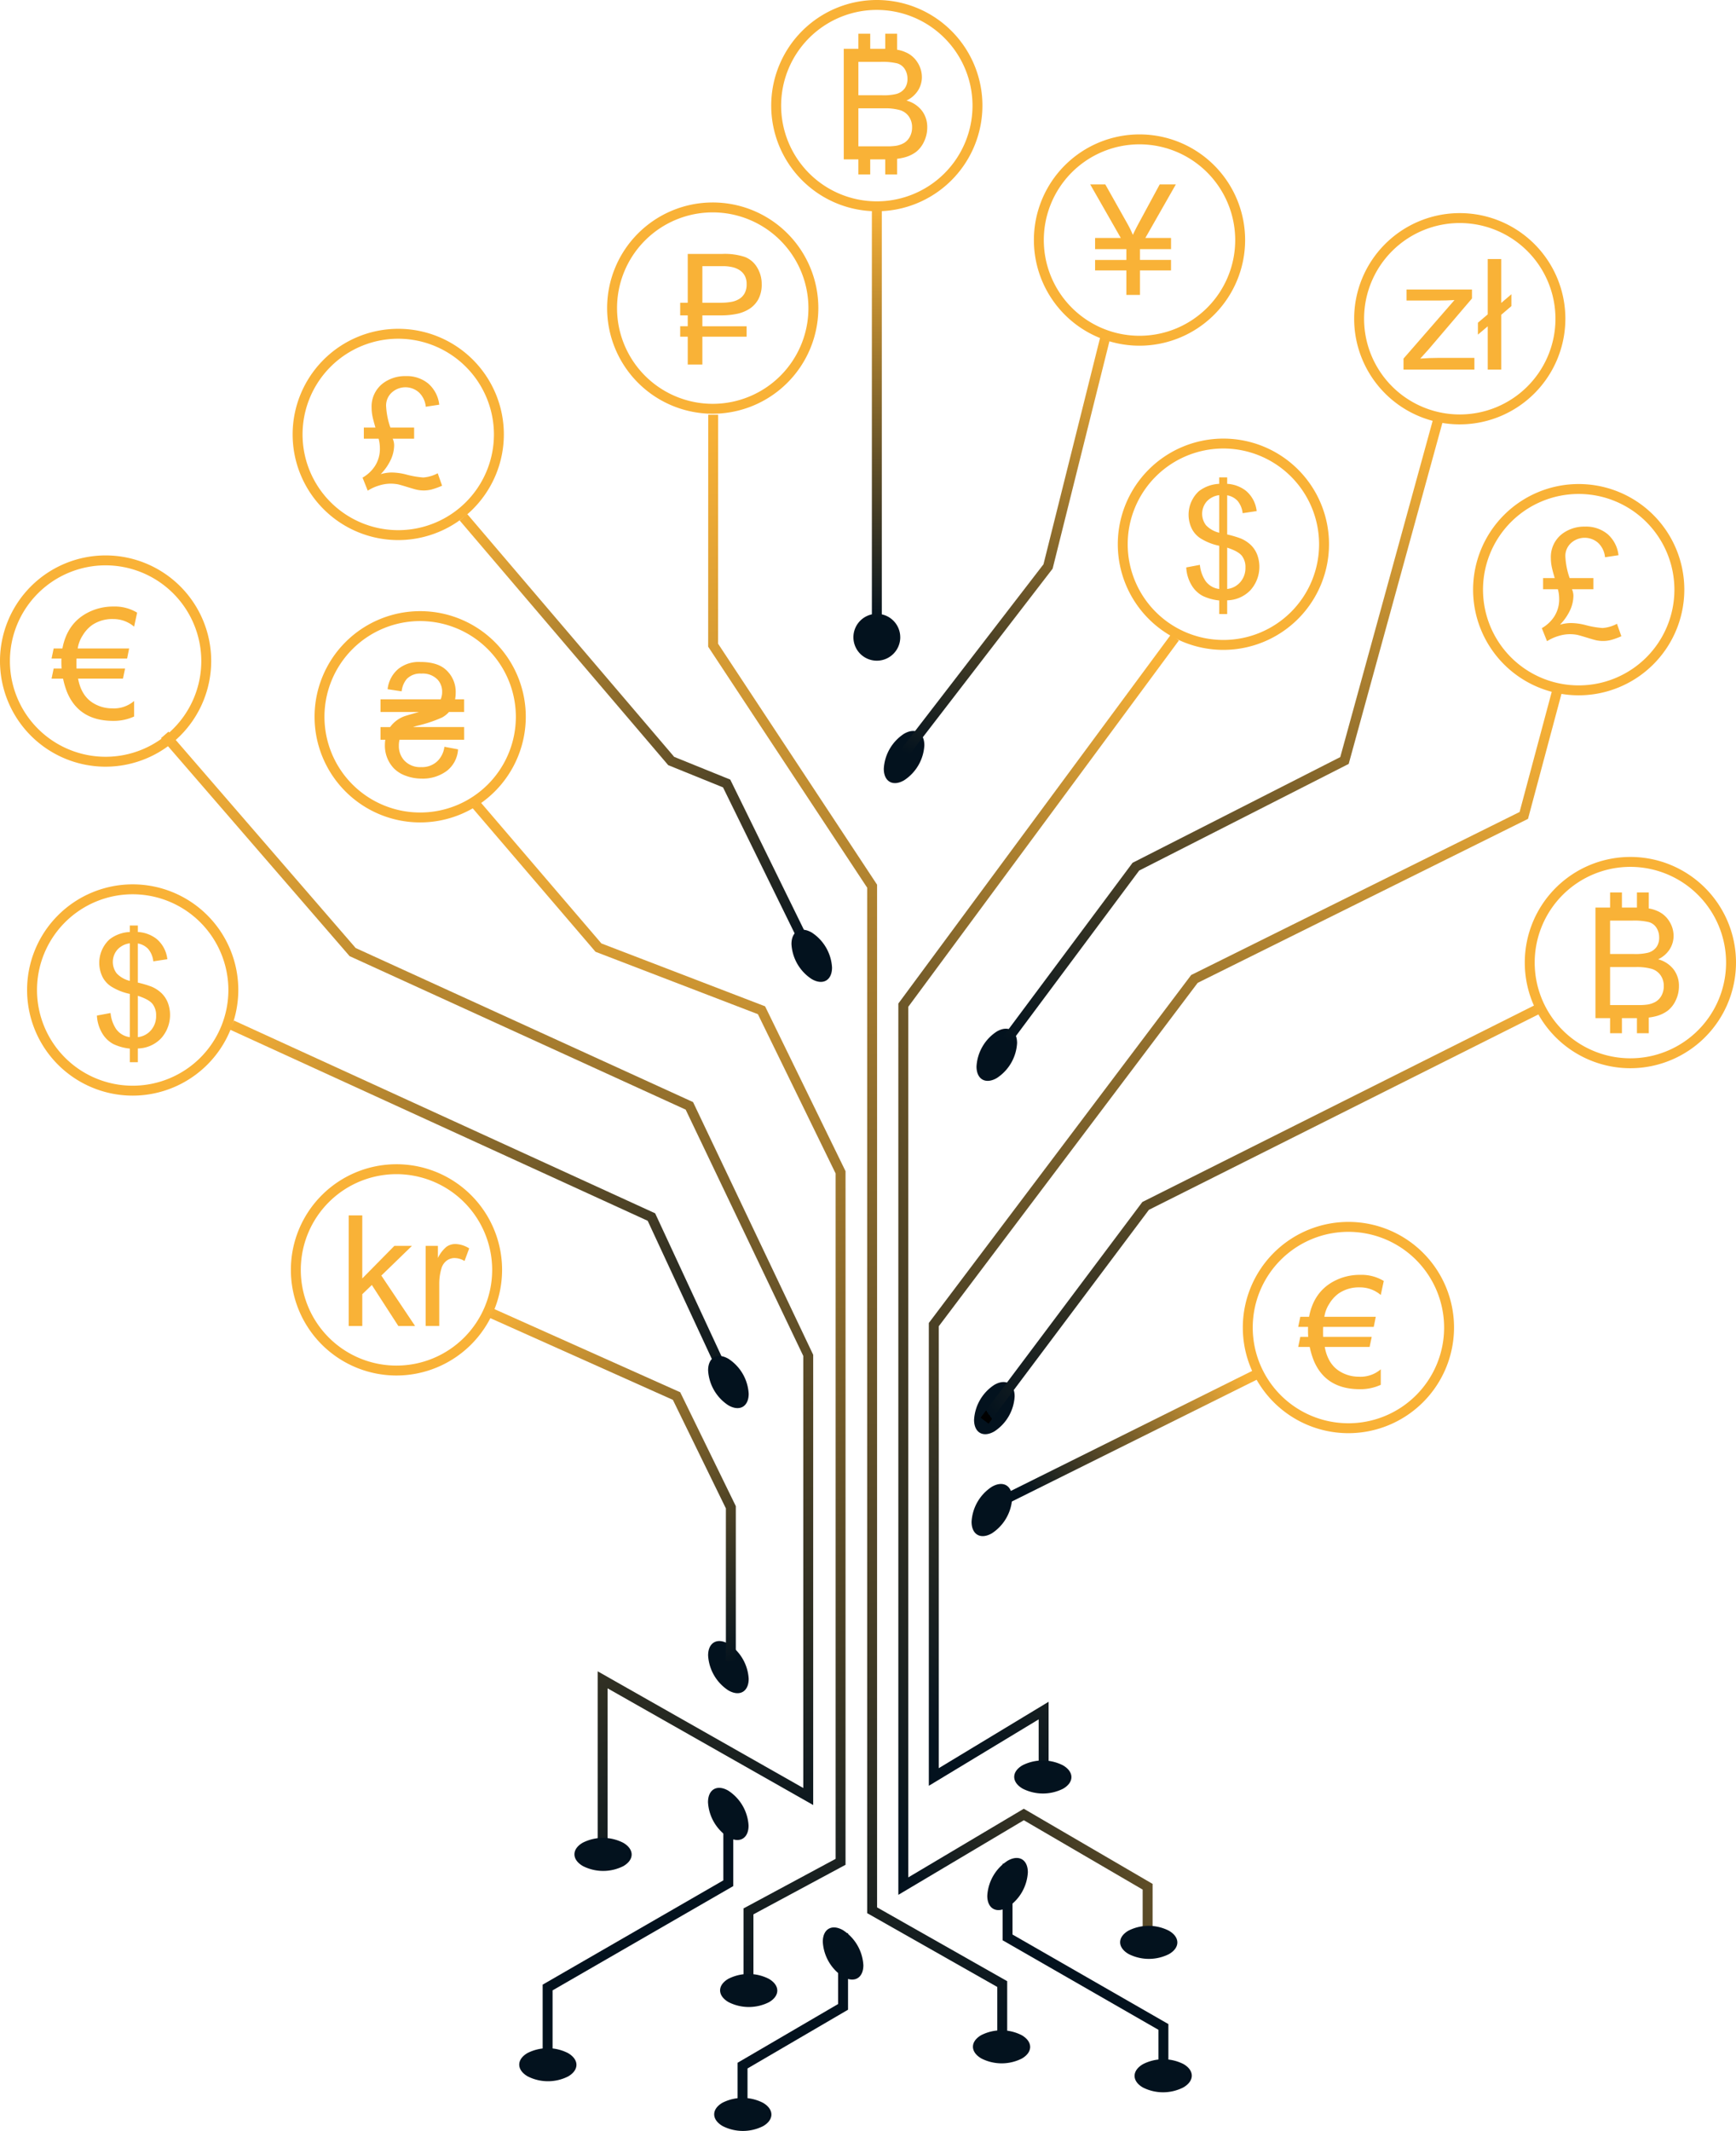 <svg id="img-investment-funds" xmlns="http://www.w3.org/2000/svg" xmlns:xlink="http://www.w3.org/1999/xlink" width="566.459" height="695.14" viewBox="0 0 566.459 695.14">
  <defs>
    <linearGradient id="linear-gradient" x1="0.5" x2="0.5" y2="1" gradientUnits="objectBoundingBox">
      <stop offset="0" stop-color="#f9b237"/>
      <stop offset="1" stop-color="#03121e"/>
    </linearGradient>
    <linearGradient id="linear-gradient-5" x1="0" x2="0.951" y2="0.956" xlink:href="#linear-gradient"/>
    <linearGradient id="linear-gradient-6" x1="0.985" y1="0.546" x2="0.033" y2="0.458" xlink:href="#linear-gradient"/>
    <linearGradient id="linear-gradient-7" x1="0.956" y1="0.501" x2="0.106" y2="0.553" xlink:href="#linear-gradient"/>
    <linearGradient id="linear-gradient-8" x1="0.971" y1="0.512" x2="0.035" y2="0.497" xlink:href="#linear-gradient"/>
    <linearGradient id="linear-gradient-9" x1="0.981" y1="0.514" x2="0.038" y2="0.54" xlink:href="#linear-gradient"/>
    <linearGradient id="linear-gradient-10" x1="0.996" y1="0.52" x2="0.019" y2="0.509" gradientUnits="objectBoundingBox">
      <stop offset="0" stop-color="#f9b237"/>
      <stop offset="1" stop-color="#03121e"/>
      <stop offset="1"/>
    </linearGradient>
    <clipPath id="clip-path">
      <path id="Path_34065" data-name="Path 34065" d="M168.989,574.8h-3.236V554.685L123.3,530.611V196.09L71.413,117.469l.023-75.654h3.236l-.023,74.68,51.885,78.621V528.728L168.989,552.8Z" transform="translate(-71.413 -41.815)" fill="url(#linear-gradient)"/>
    </clipPath>
    <clipPath id="clip-path-2">
      <path id="Path_34066" data-name="Path 34066" d="M173.549,489.622h-3.236V473.385l-38.777-22.621L90.592,475.1V184.349l.314-.427L179.542,63.971l2.6,1.922L93.828,185.417V469.412l37.7-22.4,42.025,24.514Z" transform="translate(-90.592 -63.971)" fill="none"/>
    </clipPath>
    <linearGradient id="linear-gradient-13" x1="0.988" y1="0.807" x2="0.04" y2="0.148" xlink:href="#linear-gradient"/>
    <clipPath id="clip-path-3">
      <path id="Path_34067" data-name="Path 34067" d="M161.952,439.458h-3.236V380.293l67.089,38.068V277.41L187.43,197.064,77.775,147l-.23-.265L16.238,75.88l2.446-2.119,61.074,70.593,110.085,50.251,39.2,82.439V423.917l-67.089-38.068Z" transform="translate(-16.238 -73.761)" fill="url(#linear-gradient)"/>
    </clipPath>
    <clipPath id="clip-path-4">
      <path id="Path_34068" data-name="Path 34068" d="M183.624,220.1l-24.087-51.881L23.172,105.829l1.346-2.944,137.453,62.892,24.585,52.962Z" transform="translate(-23.172 -102.884)" fill="url(#linear-gradient)"/>
    </clipPath>
    <clipPath id="clip-path-5">
      <path id="Path_34069" data-name="Path 34069" d="M140.094,468.336h-3.236V442.777l30.056-16.166V203.021l-25.361-51.956L88.568,130.712,47.3,82.513l2.459-2.1,40.734,47.578L143.9,148.5l26.248,53.777v226.27l-30.057,16.166Z" transform="translate(-47.3 -80.41)" fill="url(#linear-gradient)"/>
    </clipPath>
    <clipPath id="clip-path-6">
      <path id="Path_34070" data-name="Path 34070" d="M161.452,200.438,132.295,141l-17.881-7.245L46.351,53.919l2.462-2.1,67.545,79.23,18.3,7.413,29.7,60.553Z" transform="translate(-46.351 -51.819)" fill="url(#linear-gradient-5)"/>
    </clipPath>
    <clipPath id="clip-path-7">
      <rect id="Rectangle_15956" data-name="Rectangle 15956" width="566.459" height="695.14" fill="none"/>
    </clipPath>
    <clipPath id="clip-path-8">
      <path id="Path_34087" data-name="Path 34087" d="M286.434,110.1,179.607,163.116l-.34.171L93.991,276.363l-.324.437V427.771l35.842-21.67v18.631h3.239V400.365L96.9,422.031V277.877l84.488-112.03,107.794-53.5L300.5,70.064l-3.129-.835Z" transform="translate(-93.667 -69.229)" fill="url(#linear-gradient-6)"/>
    </clipPath>
    <clipPath id="clip-path-9">
      <rect id="Rectangle_15959" data-name="Rectangle 15959" width="93.205" height="3.234" transform="translate(0 41.496) rotate(-26.437)" fill="url(#linear-gradient-7)"/>
    </clipPath>
    <clipPath id="clip-path-11">
      <path id="Path_34107" data-name="Path 34107" d="M214.32,152.843l-67.432,34.311-.337.168-46.8,62.8,2.6,1.935,46.345-62.194,67.73-34.464.641-.324,30.81-112.121-3.122-.857Z" transform="translate(-99.75 -42.101)" fill="url(#linear-gradient-8)"/>
    </clipPath>
    <clipPath id="clip-path-12">
      <path id="Path_34108" data-name="Path 34108" d="M139.2,109.473l-49.16,63.821,2.566,1.971,49.364-64.086.207-.265L161.36,34.152l-3.139-.783Z" transform="translate(-90.035 -33.369)" fill="url(#linear-gradient-9)"/>
    </clipPath>
    <clipPath id="clip-path-13">
      <path id="Path_34109" data-name="Path 34109" d="M152,165.962l-.337.172L98.889,236.5l2.592,1.941L153.8,168.683l129.034-64.714-1.453-2.893Z" transform="translate(-98.889 -101.076)" fill="url(#linear-gradient-10)"/>
    </clipPath>
    <clipPath id="clip-path-14">
      <path id="Path_34110" data-name="Path 34110" d="M49.321,134.876l59.971,26.834,17.3,35.415v49.785h3.236V196.381l-18.139-37.149L50.644,131.922Z" transform="translate(-49.321 -131.922)" fill="url(#linear-gradient)"/>
    </clipPath>
  </defs>
  <g id="Group_37857" data-name="Group 37857" transform="translate(231.072 135.301)">
    <g id="Group_37856" data-name="Group 37856" clip-path="url(#clip-path)">
      <rect id="Rectangle_15950" data-name="Rectangle 15950" width="190.046" height="541.837" transform="matrix(0.984, -0.176, 0.176, 0.984, -92.526, 16.578)" fill="url(#linear-gradient)"/>
    </g>
  </g>
  <g id="Group_37859" data-name="Group 37859" transform="translate(293.129 206.992)">
    <g id="Group_37858" data-name="Group 37858" clip-path="url(#clip-path-2)">
      <rect id="Rectangle_15951" data-name="Rectangle 15951" width="428.229" height="104.405" transform="translate(-12.887 425.261) rotate(-88.264)" fill="url(#linear-gradient-13)"/>
    </g>
  </g>
  <g id="Group_37861" data-name="Group 37861" transform="translate(52.541 238.669)">
    <g id="Group_37860" data-name="Group 37860" clip-path="url(#clip-path-3)">
      <rect id="Rectangle_15952" data-name="Rectangle 15952" width="328.95" height="417.471" transform="translate(-121.557 46.256) rotate(-20.833)" fill="url(#linear-gradient)"/>
    </g>
  </g>
  <g id="Group_37863" data-name="Group 37863" transform="translate(74.978 332.903)">
    <g id="Group_37862" data-name="Group 37862" clip-path="url(#clip-path-4)">
      <rect id="Rectangle_15953" data-name="Rectangle 15953" width="190.594" height="201.084" transform="translate(-55.584 77.2) rotate(-54.246)" fill="url(#linear-gradient)"/>
    </g>
  </g>
  <g id="Group_37865" data-name="Group 37865" transform="translate(153.049 260.183)">
    <g id="Group_37864" data-name="Group 37864" clip-path="url(#clip-path-5)">
      <rect id="Rectangle_15954" data-name="Rectangle 15954" width="207.528" height="405.67" transform="translate(-85.587 19.904) rotate(-13.092)" fill="url(#linear-gradient)"/>
    </g>
  </g>
  <g id="Group_37867" data-name="Group 37867" transform="translate(149.978 167.671)">
    <g id="Group_37866" data-name="Group 37866" clip-path="url(#clip-path-6)">
      <rect id="Rectangle_15955" data-name="Rectangle 15955" width="118.006" height="148.619" transform="translate(0 0)" fill="url(#linear-gradient-5)"/>
    </g>
  </g>
  <g id="Group_37869" data-name="Group 37869">
    <g id="Group_37868" data-name="Group 37868" clip-path="url(#clip-path-7)">
      <path id="Path_34071" data-name="Path 34071" d="M101.347,69.527A7.643,7.643,0,1,1,93.7,61.884a7.643,7.643,0,0,1,7.643,7.643" transform="translate(192.407 138.355)" fill="#03121e"/>
      <path id="Path_34072" data-name="Path 34072" d="M159.792,192.106a34.459,34.459,0,1,1,34.454-34.46,34.5,34.5,0,0,1-34.454,34.46m0-65.682a31.223,31.223,0,1,0,31.218,31.221,31.257,31.257,0,0,0-31.218-31.221" transform="translate(280.206 275.415)" fill="#f9b237"/>
      <path id="Path_34073" data-name="Path 34073" d="M63.792,186.292a34.459,34.459,0,1,1,34.46-34.46,34.5,34.5,0,0,1-34.46,34.46m0-65.682a31.223,31.223,0,1,0,31.225,31.221,31.259,31.259,0,0,0-31.225-31.221" transform="translate(65.578 262.416)" fill="#f9b237"/>
      <path id="Path_34074" data-name="Path 34074" d="M34.46,124.913a34.459,34.459,0,1,1,34.457-34.46,34.5,34.5,0,0,1-34.457,34.46m0-65.682A31.223,31.223,0,1,0,65.682,90.453,31.259,31.259,0,0,0,34.46,59.232" transform="translate(0 125.191)" fill="#f9b237"/>
      <path id="Path_34075" data-name="Path 34075" d="M66.18,130.535a34.46,34.46,0,1,1,34.46-34.46,34.5,34.5,0,0,1-34.46,34.46m0-65.685A31.225,31.225,0,1,0,97.4,96.074,31.259,31.259,0,0,0,66.18,64.85" transform="translate(70.923 137.751)" fill="#f9b237"/>
      <path id="Path_34076" data-name="Path 34076" d="M37.192,158.075a34.459,34.459,0,1,1,34.457-34.46,34.5,34.5,0,0,1-34.457,34.46m0-65.682a31.223,31.223,0,1,0,31.221,31.221A31.261,31.261,0,0,0,37.192,92.394" transform="translate(6.108 199.331)" fill="#f9b237"/>
      <path id="Path_34077" data-name="Path 34077" d="M63.969,102.067a34.459,34.459,0,1,1,34.457-34.46,34.5,34.5,0,0,1-34.457,34.46m0-65.682A31.223,31.223,0,1,0,95.19,67.607,31.259,31.259,0,0,0,63.969,36.386" transform="translate(65.98 74.114)" fill="#f9b237"/>
      <path id="Path_34078" data-name="Path 34078" d="M95.683,89.333a34.46,34.46,0,1,1,34.46-34.464,34.5,34.5,0,0,1-34.46,34.464m0-65.685a31.225,31.225,0,1,0,31.225,31.221A31.259,31.259,0,0,0,95.683,23.648" transform="translate(136.883 45.635)" fill="#f9b237"/>
      <path id="Path_34079" data-name="Path 34079" d="M112.231,68.917a34.459,34.459,0,1,1,34.457-34.46,34.5,34.5,0,0,1-34.457,34.46m0-65.682a31.223,31.223,0,1,0,31.221,31.221A31.259,31.259,0,0,0,112.231,3.236" transform="translate(173.88)" fill="#f9b237"/>
      <path id="Path_34080" data-name="Path 34080" d="M138.722,82.475a34.462,34.462,0,1,1,34.457-34.46,34.5,34.5,0,0,1-34.457,34.46m0-65.688a31.226,31.226,0,1,0,31.221,31.228,31.262,31.262,0,0,0-31.221-31.228" transform="translate(233.106 30.296)" fill="#f9b237"/>
      <path id="Path_34081" data-name="Path 34081" d="M147.182,113.139a34.46,34.46,0,1,1,34.457-34.46,34.5,34.5,0,0,1-34.457,34.46m0-65.685A31.225,31.225,0,1,0,178.4,78.678a31.259,31.259,0,0,0-31.221-31.225" transform="translate(252.02 98.859)" fill="#f9b237"/>
      <path id="Path_34082" data-name="Path 34082" d="M171.016,90.4a34.459,34.459,0,1,1,34.46-34.46,34.5,34.5,0,0,1-34.46,34.46m0-65.682a31.223,31.223,0,1,0,31.225,31.221,31.259,31.259,0,0,0-31.225-31.221" transform="translate(305.306 48.039)" fill="#f9b237"/>
      <path id="Path_34083" data-name="Path 34083" d="M183.011,117.72a34.46,34.46,0,1,1,34.46-34.464,34.5,34.5,0,0,1-34.46,34.464m0-65.685a31.225,31.225,0,1,0,31.225,31.221,31.259,31.259,0,0,0-31.225-31.221" transform="translate(332.123 109.1)" fill="#f9b237"/>
      <path id="Path_34084" data-name="Path 34084" d="M188.226,155.315a34.46,34.46,0,1,1,34.457-34.464,34.5,34.5,0,0,1-34.457,34.464m0-65.685a31.225,31.225,0,1,0,31.221,31.221A31.259,31.259,0,0,0,188.226,89.63" transform="translate(343.776 193.152)" fill="#f9b237"/>
      <path id="Path_34085" data-name="Path 34085" d="M114.067,213.9a14.586,14.586,0,0,1-13.2-.023c-3.656-2.113-3.676-5.523-.042-7.62a14.586,14.586,0,0,1,13.2.023c3.656,2.113,3.676,5.523.042,7.62" transform="translate(219.36 457.625)" fill="#03121e"/>
      <path id="Path_34086" data-name="Path 34086" d="M128.911,203.366a14.586,14.586,0,0,1-13.2-.023c-3.656-2.113-3.676-5.523-.042-7.62a14.586,14.586,0,0,1,13.2.023c3.656,2.113,3.676,5.523.042,7.62" transform="translate(252.547 434.078)" fill="#03121e"/>
    </g>
  </g>
  <g id="Group_37871" data-name="Group 37871" transform="translate(303.079 224.005)">
    <g id="Group_37870" data-name="Group 37870" clip-path="url(#clip-path-8)">
      <rect id="Rectangle_15957" data-name="Rectangle 15957" width="412.745" height="341.684" transform="translate(-139.941 291.319) rotate(-64.342)" fill="url(#linear-gradient-6)"/>
    </g>
  </g>
  <g id="Group_37873" data-name="Group 37873" transform="translate(325.689 446.928)">
    <g id="Group_37872" data-name="Group 37872" transform="translate(0)" clip-path="url(#clip-path-9)">
      <rect id="Rectangle_15958" data-name="Rectangle 15958" width="95.788" height="77.694" transform="translate(-17.761 8.869) rotate(-26.565)" fill="url(#linear-gradient-7)"/>
    </g>
  </g>
  <g id="Group_37875" data-name="Group 37875">
    <g id="Group_37874" data-name="Group 37874" clip-path="url(#clip-path-7)">
      <path id="Path_34088" data-name="Path 34088" d="M118.228,186.694a14.593,14.593,0,0,1-13.2-.023c-3.653-2.113-3.673-5.523-.039-7.62a14.586,14.586,0,0,1,13.2.023c3.656,2.113,3.676,5.523.042,7.62" transform="translate(228.663 396.805)" fill="#03121e"/>
      <path id="Path_34089" data-name="Path 34089" d="M73.88,194.5a14.593,14.593,0,0,1-13.2-.023c-3.653-2.113-3.673-5.523-.039-7.62a14.586,14.586,0,0,1,13.2.023c3.656,2.113,3.676,5.523.042,7.62" transform="translate(129.513 414.254)" fill="#03121e"/>
      <path id="Path_34090" data-name="Path 34090" d="M88.57,208.218a14.593,14.593,0,0,1-13.2-.023c-3.653-2.113-3.676-5.523-.042-7.62a14.593,14.593,0,0,1,13.2.023c3.653,2.113,3.673,5.523.042,7.62" transform="translate(162.353 444.926)" fill="#03121e"/>
      <path id="Path_34091" data-name="Path 34091" d="M77.618,252.8H74.382V237.16L107.182,218V194.9h3.236v24.957l-32.8,19.162Z" transform="translate(166.296 435.737)" fill="#03121e"/>
      <path id="Path_34092" data-name="Path 34092" d="M87.973,220.713a14.593,14.593,0,0,1-13.2-.023c-3.653-2.113-3.673-5.523-.039-7.62a14.586,14.586,0,0,1,13.2.023c3.656,2.113,3.676,5.523.042,7.62" transform="translate(161.021 472.861)" fill="#03121e"/>
      <path id="Path_34093" data-name="Path 34093" d="M96.211,206.642c0,4.193-2.964,5.886-6.62,3.773A14.588,14.588,0,0,1,82.974,199c0-4.193,2.964-5.886,6.617-3.773a14.583,14.583,0,0,1,6.62,11.416" transform="translate(185.506 434.436)" fill="#03121e"/>
      <path id="Path_34094" data-name="Path 34094" d="M155.2,255.848h-3.236V242.074l-50.859-29.215V187.9h3.236v23.093L155.2,240.2Z" transform="translate(226.044 420.079)" fill="#03121e"/>
      <path id="Path_34095" data-name="Path 34095" d="M117.128,216.816a14.586,14.586,0,0,0,13.2-.023c3.656-2.113,3.676-5.523.042-7.62a14.586,14.586,0,0,0-13.2.023c-3.656,2.113-3.676,5.523-.042,7.62" transform="translate(255.8 464.149)" fill="#03121e"/>
      <path id="Path_34096" data-name="Path 34096" d="M99.561,199.638c0,4.194,2.964,5.883,6.62,3.773A14.588,14.588,0,0,0,112.8,192c0-4.193-2.964-5.886-6.617-3.773a14.583,14.583,0,0,0-6.62,11.416" transform="translate(222.589 418.777)" fill="#03121e"/>
      <path id="Path_34097" data-name="Path 34097" d="M57.958,260.811H54.723V235.9l58.955-34.017V184.066h3.236v19.686L57.958,237.769Z" transform="translate(122.344 411.518)" fill="#03121e"/>
      <path id="Path_34098" data-name="Path 34098" d="M68.313,215.7a14.586,14.586,0,0,1-13.2-.023c-3.656-2.113-3.676-5.523-.042-7.62a14.586,14.586,0,0,1,13.2.023c3.656,2.113,3.676,5.523.042,7.62" transform="translate(117.068 461.66)" fill="#03121e"/>
      <path id="Path_34099" data-name="Path 34099" d="M84.634,192.572c0,4.193-2.964,5.886-6.62,3.773A14.588,14.588,0,0,1,71.4,184.929c0-4.2,2.964-5.886,6.617-3.773a14.583,14.583,0,0,1,6.62,11.416" transform="translate(159.623 402.977)" fill="#03121e"/>
      <path id="Path_34100" data-name="Path 34100" d="M84.646,177.771c0,4.193-2.964,5.886-6.62,3.773a14.588,14.588,0,0,1-6.617-11.416c0-4.193,2.964-5.886,6.617-3.773a14.583,14.583,0,0,1,6.62,11.416" transform="translate(159.65 369.888)" fill="#03121e"/>
      <path id="Path_34101" data-name="Path 34101" d="M84.646,149.031c0,4.193-2.964,5.886-6.62,3.773a14.588,14.588,0,0,1-6.617-11.416c0-4.2,2.964-5.886,6.617-3.773a14.583,14.583,0,0,1,6.62,11.416" transform="translate(159.65 305.632)" fill="#03121e"/>
      <path id="Path_34102" data-name="Path 34102" d="M93.051,106.059c0,4.193-2.964,5.886-6.62,3.773a14.588,14.588,0,0,1-6.617-11.416c0-4.193,2.964-5.886,6.617-3.773a14.583,14.583,0,0,1,6.62,11.416" transform="translate(178.441 209.561)" fill="#03121e"/>
      <path id="Path_34103" data-name="Path 34103" d="M111.466,144.017a14.583,14.583,0,0,1-6.62,11.416c-3.653,2.113-6.617.424-6.617-3.773a14.588,14.588,0,0,1,6.617-11.416c3.656-2.113,6.62-.421,6.62,3.773" transform="translate(219.611 311.51)" fill="#03121e"/>
      <path id="Path_34104" data-name="Path 34104" d="M111.214,154.293a14.583,14.583,0,0,1-6.62,11.416c-3.653,2.113-6.617.424-6.617-3.773a14.588,14.588,0,0,1,6.617-11.416c3.656-2.113,6.62-.421,6.62,3.773" transform="translate(219.048 334.484)" fill="#03121e"/>
      <path id="Path_34105" data-name="Path 34105" d="M111.712,108.395a14.582,14.582,0,0,1-6.62,11.416c-3.653,2.113-6.617.424-6.617-3.773a14.588,14.588,0,0,1,6.617-11.416c3.656-2.113,6.62-.421,6.62,3.773" transform="translate(220.161 231.869)" fill="#03121e"/>
      <path id="Path_34106" data-name="Path 34106" d="M102.362,78.376a14.583,14.583,0,0,1-6.62,11.416c-3.653,2.113-6.617.424-6.617-3.773A14.588,14.588,0,0,1,95.742,74.6c3.656-2.113,6.62-.421,6.62,3.773" transform="translate(199.257 164.756)" fill="#03121e"/>
    </g>
  </g>
  <g id="Group_37877" data-name="Group 37877" transform="translate(322.762 136.227)">
    <g id="Group_37876" data-name="Group 37876" clip-path="url(#clip-path-11)">
      <rect id="Rectangle_15961" data-name="Rectangle 15961" width="256.906" height="240.436" transform="translate(-97.531 143.817) rotate(-55.856)" fill="url(#linear-gradient-8)"/>
    </g>
  </g>
  <g id="Group_37879" data-name="Group 37879" transform="translate(291.327 107.972)">
    <g id="Group_37878" data-name="Group 37878" clip-path="url(#clip-path-12)">
      <rect id="Rectangle_15962" data-name="Rectangle 15962" width="158.811" height="127.921" transform="translate(-57.355 112.709) rotate(-63.03)" fill="url(#linear-gradient-9)"/>
    </g>
  </g>
  <g id="Group_37881" data-name="Group 37881" transform="translate(319.976 327.052)">
    <g id="Group_37880" data-name="Group 37880" clip-path="url(#clip-path-13)">
      <rect id="Rectangle_15963" data-name="Rectangle 15963" width="229.569" height="219.662" transform="matrix(0.805, -0.593, 0.593, 0.805, -65.575, 48.257)" fill="url(#linear-gradient-10)"/>
    </g>
  </g>
  <g id="Group_37883" data-name="Group 37883" transform="translate(159.588 426.861)">
    <g id="Group_37882" data-name="Group 37882" clip-path="url(#clip-path-14)">
      <rect id="Rectangle_15964" data-name="Rectangle 15964" width="131.66" height="140.366" transform="translate(-53.829 37.296) rotate(-34.716)" fill="url(#linear-gradient)"/>
    </g>
  </g>
  <g id="Group_37887" data-name="Group 37887">
    <g id="Group_37886" data-name="Group 37886" clip-path="url(#clip-path-7)">
      <path id="Path_34111" data-name="Path 34111" d="M151.042,132.61A11.661,11.661,0,0,0,144.1,134.6a11.407,11.407,0,0,0-3.029,3.346,10.629,10.629,0,0,0-1.621,4.258h16.777l-.663,3.294H139.06c-.016.346-.026.676-.026.987q0,1.893.026,2.262h15.845l-.689,3.3H139.575q1.034,5.635,4.97,8a11.718,11.718,0,0,0,6.128,1.7,10.113,10.113,0,0,0,7.183-2.411V164.4a15.931,15.931,0,0,1-6.792,1.427q-11.119,0-15.033-9.251a25.54,25.54,0,0,1-1.353-4.527h-3.763l.689-3.3h2.582c-.049-.689-.071-1.433-.071-2.239,0-.327.006-.663.023-1.01h-3.223l.689-3.294h2.854q1.524-8.023,7.947-11.516a17.912,17.912,0,0,1,8.733-2.165,14.031,14.031,0,0,1,7.7,1.993l-.984,4.575a10.39,10.39,0,0,0-6.814-2.485" transform="translate(292.69 287.349)" fill="#f9b237"/>
      <path id="Path_34112" data-name="Path 34112" d="M169.528,89.975V94.9h4.9V89.975h3.863v5.219a11.028,11.028,0,0,1,2.757.812,8.422,8.422,0,0,1,3.922,3.355,8.882,8.882,0,0,1,1.417,4.763,8.2,8.2,0,0,1-1.255,4.355,9,9,0,0,1-3.789,3.3,9.386,9.386,0,0,1,5.028,3.271,8.749,8.749,0,0,1,1.76,5.462,10.518,10.518,0,0,1-1.071,4.711,9.1,9.1,0,0,1-2.644,3.359,11.142,11.142,0,0,1-3.96,1.8,17.91,17.91,0,0,1-2.165.395v5.116h-3.863v-4.918h-4.9v4.918h-3.863v-4.918h-4.773V94.9h4.773V89.975Zm-3.863,20.078h7.8a17.436,17.436,0,0,0,4.549-.417,5.061,5.061,0,0,0,2.744-1.8,5.172,5.172,0,0,0,.922-3.148,5.809,5.809,0,0,0-.861-3.161,4.349,4.349,0,0,0-2.459-1.87,20.549,20.549,0,0,0-5.488-.5h-7.209Zm0,16.657h8.979a20.907,20.907,0,0,0,3.249-.172,7.808,7.808,0,0,0,2.757-.984,5.265,5.265,0,0,0,1.822-2.006,6.308,6.308,0,0,0,.712-3.038A6,6,0,0,0,182.151,117a5.468,5.468,0,0,0-2.867-2.09,17.808,17.808,0,0,0-5.281-.6h-8.338Z" transform="translate(359.708 201.158)" fill="#f9b237"/>
      <path id="Path_34113" data-name="Path 34113" d="M164.562,69.874h7.75v3.64h-6.989a5.4,5.4,0,0,1,.469,2.165,11.5,11.5,0,0,1-1.023,4.53,17.052,17.052,0,0,1-3.359,4.87,13.4,13.4,0,0,1,3.543-.54,19.883,19.883,0,0,1,4.6.615,30.6,30.6,0,0,0,5.73,1.01,11.754,11.754,0,0,0,4.724-1.378l1.427,4.061a24.1,24.1,0,0,1-3.5,1.255,10.821,10.821,0,0,1-2.475.294,11.561,11.561,0,0,1-2.09-.2q-.665-.126-3.187-.9c-1.679-.518-2.767-.822-3.258-.922a13.618,13.618,0,0,0-2.314-.2,12.876,12.876,0,0,0-3.776.618,14.483,14.483,0,0,0-3.653,1.673l-1.7-4.258a11.663,11.663,0,0,0,4.012-3.728,10.287,10.287,0,0,0,1.647-5.918,11.718,11.718,0,0,0-.417-3.051H155.9v-3.64h3.786q-.811-2.757-1.032-4.022a14.23,14.23,0,0,1-.22-2.472,9.485,9.485,0,0,1,3.786-8,11.965,11.965,0,0,1,7.384-2.288,10.971,10.971,0,0,1,7.342,2.449,10.712,10.712,0,0,1,3.556,6.876l-4.4.663a7.344,7.344,0,0,0-2.2-4.65,6.634,6.634,0,0,0-8.934.061,5.718,5.718,0,0,0-1.809,4.245,24.812,24.812,0,0,0,1.4,7.135" transform="translate(347.615 118.703)" fill="#f9b237"/>
      <path id="Path_34114" data-name="Path 34114" d="M130.378,92.711v-4.43a16.377,16.377,0,0,1-5.4-1.488,9.4,9.4,0,0,1-3.592-3.456,12.384,12.384,0,0,1-1.76-5.834l4.452-.835a11.222,11.222,0,0,0,1.822,5.239,6.455,6.455,0,0,0,4.478,2.634v-14.1a18.492,18.492,0,0,1-5.585-2.116,8.179,8.179,0,0,1-3.262-3.271,10.433,10.433,0,0,1,2.2-12.4,11.66,11.66,0,0,1,6.643-2.411V48.126h2.608v2.116a10.934,10.934,0,0,1,6.125,2.265,10.066,10.066,0,0,1,3.495,6.617l-4.575.689a7.589,7.589,0,0,0-1.637-4,6.036,6.036,0,0,0-3.407-1.831V66.751a34.751,34.751,0,0,1,4.426,1.307,10.858,10.858,0,0,1,3.372,2.213,8.855,8.855,0,0,1,2.006,3.1,11.394,11.394,0,0,1-2.226,11.564,10.76,10.76,0,0,1-7.578,3.3v4.478Zm0-38.777A6.56,6.56,0,0,0,126.3,56a6.146,6.146,0,0,0-.22,7.75,8.741,8.741,0,0,0,4.294,2.436Zm2.608,30.607a6.571,6.571,0,0,0,4.268-2.239,6.944,6.944,0,0,0,1.686-4.75,5.943,5.943,0,0,0-1.194-3.873q-1.194-1.466-4.76-2.621Z" transform="translate(267.449 107.596)" fill="#f9b237"/>
      <path id="Path_34115" data-name="Path 34115" d="M121.749,54.653V46.661H111.537V43.238h10.212v-3.52H111.537v-3.64h8.393l-9.992-17.489h4.921L122,31.278a36.565,36.565,0,0,1,1.87,3.792q.568-1.306,2.016-4.009l6.743-12.474h5.265l-9.963,17.489h8.387v3.64H126.179v3.52h10.134v3.423H126.179v7.992Z" transform="translate(245.792 41.557)" fill="#f9b237"/>
      <path id="Path_34116" data-name="Path 34116" d="M25.325,65.23a11.661,11.661,0,0,0-6.937,1.993,11.407,11.407,0,0,0-3.029,3.346,10.629,10.629,0,0,0-1.621,4.258H30.515l-.663,3.294H13.343c-.016.346-.026.673-.026.987q0,1.893.026,2.262H29.189l-.689,3.3H13.858q1.034,5.635,4.97,8a11.692,11.692,0,0,0,6.128,1.7,10.114,10.114,0,0,0,7.183-2.411v5.067a15.931,15.931,0,0,1-6.792,1.427q-11.12,0-15.033-9.251a25.611,25.611,0,0,1-1.353-4.527H5.2l.689-3.3H8.47c-.049-.689-.071-1.433-.071-2.239,0-.327.006-.663.023-1.01H5.2l.689-3.294H8.742q1.524-8.023,7.947-11.516a17.912,17.912,0,0,1,8.733-2.165,14.031,14.031,0,0,1,7.7,1.993l-.984,4.575a10.39,10.39,0,0,0-6.814-2.485" transform="translate(11.623 136.707)" fill="#f9b237"/>
      <path id="Path_34117" data-name="Path 34117" d="M93.724,3.4V8.325h4.9V3.4h3.863V8.619a11.028,11.028,0,0,1,2.757.812,8.429,8.429,0,0,1,3.922,3.359,8.863,8.863,0,0,1,1.417,4.76,8.177,8.177,0,0,1-1.259,4.355,8.969,8.969,0,0,1-3.786,3.3,9.4,9.4,0,0,1,5.028,3.271,8.752,8.752,0,0,1,1.763,5.462,10.521,10.521,0,0,1-1.074,4.711,9.1,9.1,0,0,1-2.644,3.359,11.143,11.143,0,0,1-3.96,1.8,17.908,17.908,0,0,1-2.165.395v5.116H98.62V44.393h-4.9v4.918H89.861V44.393H85.088V8.325h4.773V3.4ZM89.861,23.478h7.8a17.435,17.435,0,0,0,4.549-.417,5.061,5.061,0,0,0,2.744-1.8,5.171,5.171,0,0,0,.922-3.148,5.809,5.809,0,0,0-.861-3.161,4.349,4.349,0,0,0-2.459-1.87,20.55,20.55,0,0,0-5.488-.5H89.861Zm0,16.657H98.84a20.906,20.906,0,0,0,3.249-.171,7.784,7.784,0,0,0,2.757-.984,5.24,5.24,0,0,0,1.822-2.006,6.309,6.309,0,0,0,.712-3.038,6,6,0,0,0-1.032-3.508,5.468,5.468,0,0,0-2.867-2.09,17.808,17.808,0,0,0-5.281-.6H89.861Z" transform="translate(190.232 7.601)" fill="#f9b237"/>
      <path id="Path_34118" data-name="Path 34118" d="M45.64,54.7h7.75v3.64H46.4A5.4,5.4,0,0,1,46.87,60.5a11.507,11.507,0,0,1-1.022,4.53,17.052,17.052,0,0,1-3.359,4.87,13.4,13.4,0,0,1,3.543-.54,19.883,19.883,0,0,1,4.6.615,30.6,30.6,0,0,0,5.73,1.01,11.755,11.755,0,0,0,4.724-1.378l1.427,4.061a24,24,0,0,1-3.5,1.252,10.65,10.65,0,0,1-2.475.3,11.59,11.59,0,0,1-2.09-.2q-.665-.121-3.187-.9T48,73.2a13.958,13.958,0,0,0-2.314-.2,12.875,12.875,0,0,0-3.776.618,14.481,14.481,0,0,0-3.653,1.673l-1.7-4.258a11.663,11.663,0,0,0,4.012-3.728,10.287,10.287,0,0,0,1.647-5.918A11.719,11.719,0,0,0,41.8,58.34H36.982V54.7h3.786q-.811-2.757-1.032-4.022a14.228,14.228,0,0,1-.22-2.472,9.485,9.485,0,0,1,3.786-8,11.965,11.965,0,0,1,7.384-2.288,10.954,10.954,0,0,1,7.342,2.449,10.712,10.712,0,0,1,3.556,6.876l-4.4.663a7.344,7.344,0,0,0-2.2-4.65,6.633,6.633,0,0,0-8.934.061,5.718,5.718,0,0,0-1.809,4.245,24.811,24.811,0,0,0,1.4,7.135" transform="translate(81.74 84.776)" fill="#f9b237"/>
      <path id="Path_34119" data-name="Path 34119" d="M20.526,137.892v-4.43a16.378,16.378,0,0,1-5.4-1.488,9.4,9.4,0,0,1-3.592-3.456,12.384,12.384,0,0,1-1.76-5.834l4.452-.835a11.222,11.222,0,0,0,1.822,5.239,6.455,6.455,0,0,0,4.478,2.634v-14.1a18.407,18.407,0,0,1-5.585-2.116,8.179,8.179,0,0,1-3.262-3.271,10.428,10.428,0,0,1,2.2-12.4,11.638,11.638,0,0,1,6.643-2.414V93.307h2.608v2.116a10.958,10.958,0,0,1,6.125,2.265,10.066,10.066,0,0,1,3.495,6.617l-4.575.689a7.59,7.59,0,0,0-1.637-4,6.036,6.036,0,0,0-3.407-1.831v12.768a35.028,35.028,0,0,1,4.43,1.307,10.88,10.88,0,0,1,3.368,2.213,8.855,8.855,0,0,1,2.006,3.1,11.394,11.394,0,0,1-2.226,11.564,10.76,10.76,0,0,1-7.578,3.3v4.478Zm0-38.777a6.56,6.56,0,0,0-4.074,2.068,6.146,6.146,0,0,0-.22,7.75,8.742,8.742,0,0,0,4.294,2.436Zm2.608,30.607a6.571,6.571,0,0,0,4.268-2.239,6.938,6.938,0,0,0,1.686-4.75,5.943,5.943,0,0,0-1.194-3.873q-1.194-1.466-4.76-2.621Z" transform="translate(21.852 208.607)" fill="#f9b237"/>
      <path id="Path_34120" data-name="Path 34120" d="M141.535,55.316V51.725l16.632-19.094q-2.83.15-4.993.149H142.519V29.188h21.356v2.925L149.728,48.7,147,51.725q2.98-.223,5.585-.223h12.082v3.815Z" transform="translate(316.431 65.256)" fill="#f9b237"/>
      <path id="Path_34121" data-name="Path 34121" d="M152.237,48.063l-3.2,2.705V46.882l3.2-2.708V26.115h4.4V40.437l3.323-2.831v3.863L156.641,44.3V62.187h-4.4Z" transform="translate(333.211 58.386)" fill="#f9b237"/>
      <path id="Path_34122" data-name="Path 34122" d="M75.828,45.652v3.543H90.269v3.4H75.828v9.076H71.055V52.592H68.593v-3.4h2.462V45.652H68.593V41.52h2.462V25.6H82.348a20.971,20.971,0,0,1,7.332.984A7.952,7.952,0,0,1,93.689,30a10.248,10.248,0,0,1,1.5,5.439,10.052,10.052,0,0,1-1.107,4.97,8.7,8.7,0,0,1-2.941,3.135,12.1,12.1,0,0,1-4.206,1.637,25.433,25.433,0,0,1-4.909.466Zm6.2-4.132a18.6,18.6,0,0,0,3.148-.259,7.468,7.468,0,0,0,2.634-.945,5.106,5.106,0,0,0,1.8-1.861,6.039,6.039,0,0,0,.663-3.012,5.612,5.612,0,0,0-.6-2.708,5.06,5.06,0,0,0-1.65-1.809,7.254,7.254,0,0,0-2.446-1.019,13.58,13.58,0,0,0-3.025-.32H75.828V41.52Z" transform="translate(153.354 57.234)" fill="#f9b237"/>
      <path id="Path_34123" data-name="Path 34123" d="M65.659,92.1H44.575a7.606,7.606,0,0,0-.223,1.948,6.955,6.955,0,0,0,1.7,4.747,7.037,7.037,0,0,0,5.585,2.239A7.18,7.18,0,0,0,57.123,98.9a7.98,7.98,0,0,0,2.09-4.5l4.452.838a9.568,9.568,0,0,1-3.627,7,13.106,13.106,0,0,1-8.355,2.543,14.531,14.531,0,0,1-5.019-.906,10.174,10.174,0,0,1-3.938-2.437A10.7,10.7,0,0,1,39.8,93.756a11.438,11.438,0,0,1,.126-1.653h-1.55V87.974H41.5a10.035,10.035,0,0,1,4.381-3.423q.612-.267,5.067-1.5H38.375V78.917H58.006a6,6,0,0,0,.469-2.459A5.732,5.732,0,0,0,57,72.5a6.706,6.706,0,0,0-5.29-1.971,6.093,6.093,0,0,0-4.8,1.773,7.6,7.6,0,0,0-1.647,4.009l-4.579-.689A10.066,10.066,0,0,1,44.18,69a10.726,10.726,0,0,1,7.112-2.265q5.509,0,8.267,2.414A9.682,9.682,0,0,1,62.9,76.8a11.183,11.183,0,0,1-.2,2.116h2.951v4.135H60.714a8.4,8.4,0,0,1-2.213,1.77,43.192,43.192,0,0,1-8.193,2.731c-.479.133-.922.272-1.33.421h16.68Z" transform="translate(85.795 149.207)" fill="#f9b237"/>
      <path id="Path_34124" data-name="Path 34124" d="M35.164,158.6V122.53h4.43V143.1l10.48-10.629h5.734l-9.992,9.694,11,16.434H51.352l-8.636-13.36-3.122,3V158.6Z" transform="translate(78.617 273.942)" fill="#f9b237"/>
      <path id="Path_34125" data-name="Path 34125" d="M42.928,152.139V126.011h3.986v3.961a10.774,10.774,0,0,1,2.818-3.666,4.9,4.9,0,0,1,2.841-.887,8.629,8.629,0,0,1,4.549,1.427L55.6,130.955a6.333,6.333,0,0,0-3.249-.961,4.236,4.236,0,0,0-2.608.874,4.746,4.746,0,0,0-1.647,2.424,17.282,17.282,0,0,0-.738,5.167v13.681Z" transform="translate(95.974 280.4)" fill="#f9b237"/>
    </g>
  </g>
  <rect id="Rectangle_15965" data-name="Rectangle 15965" width="3.236" height="135.02" transform="translate(284.493 67.49)" fill="url(#linear-gradient)"/>
</svg>
